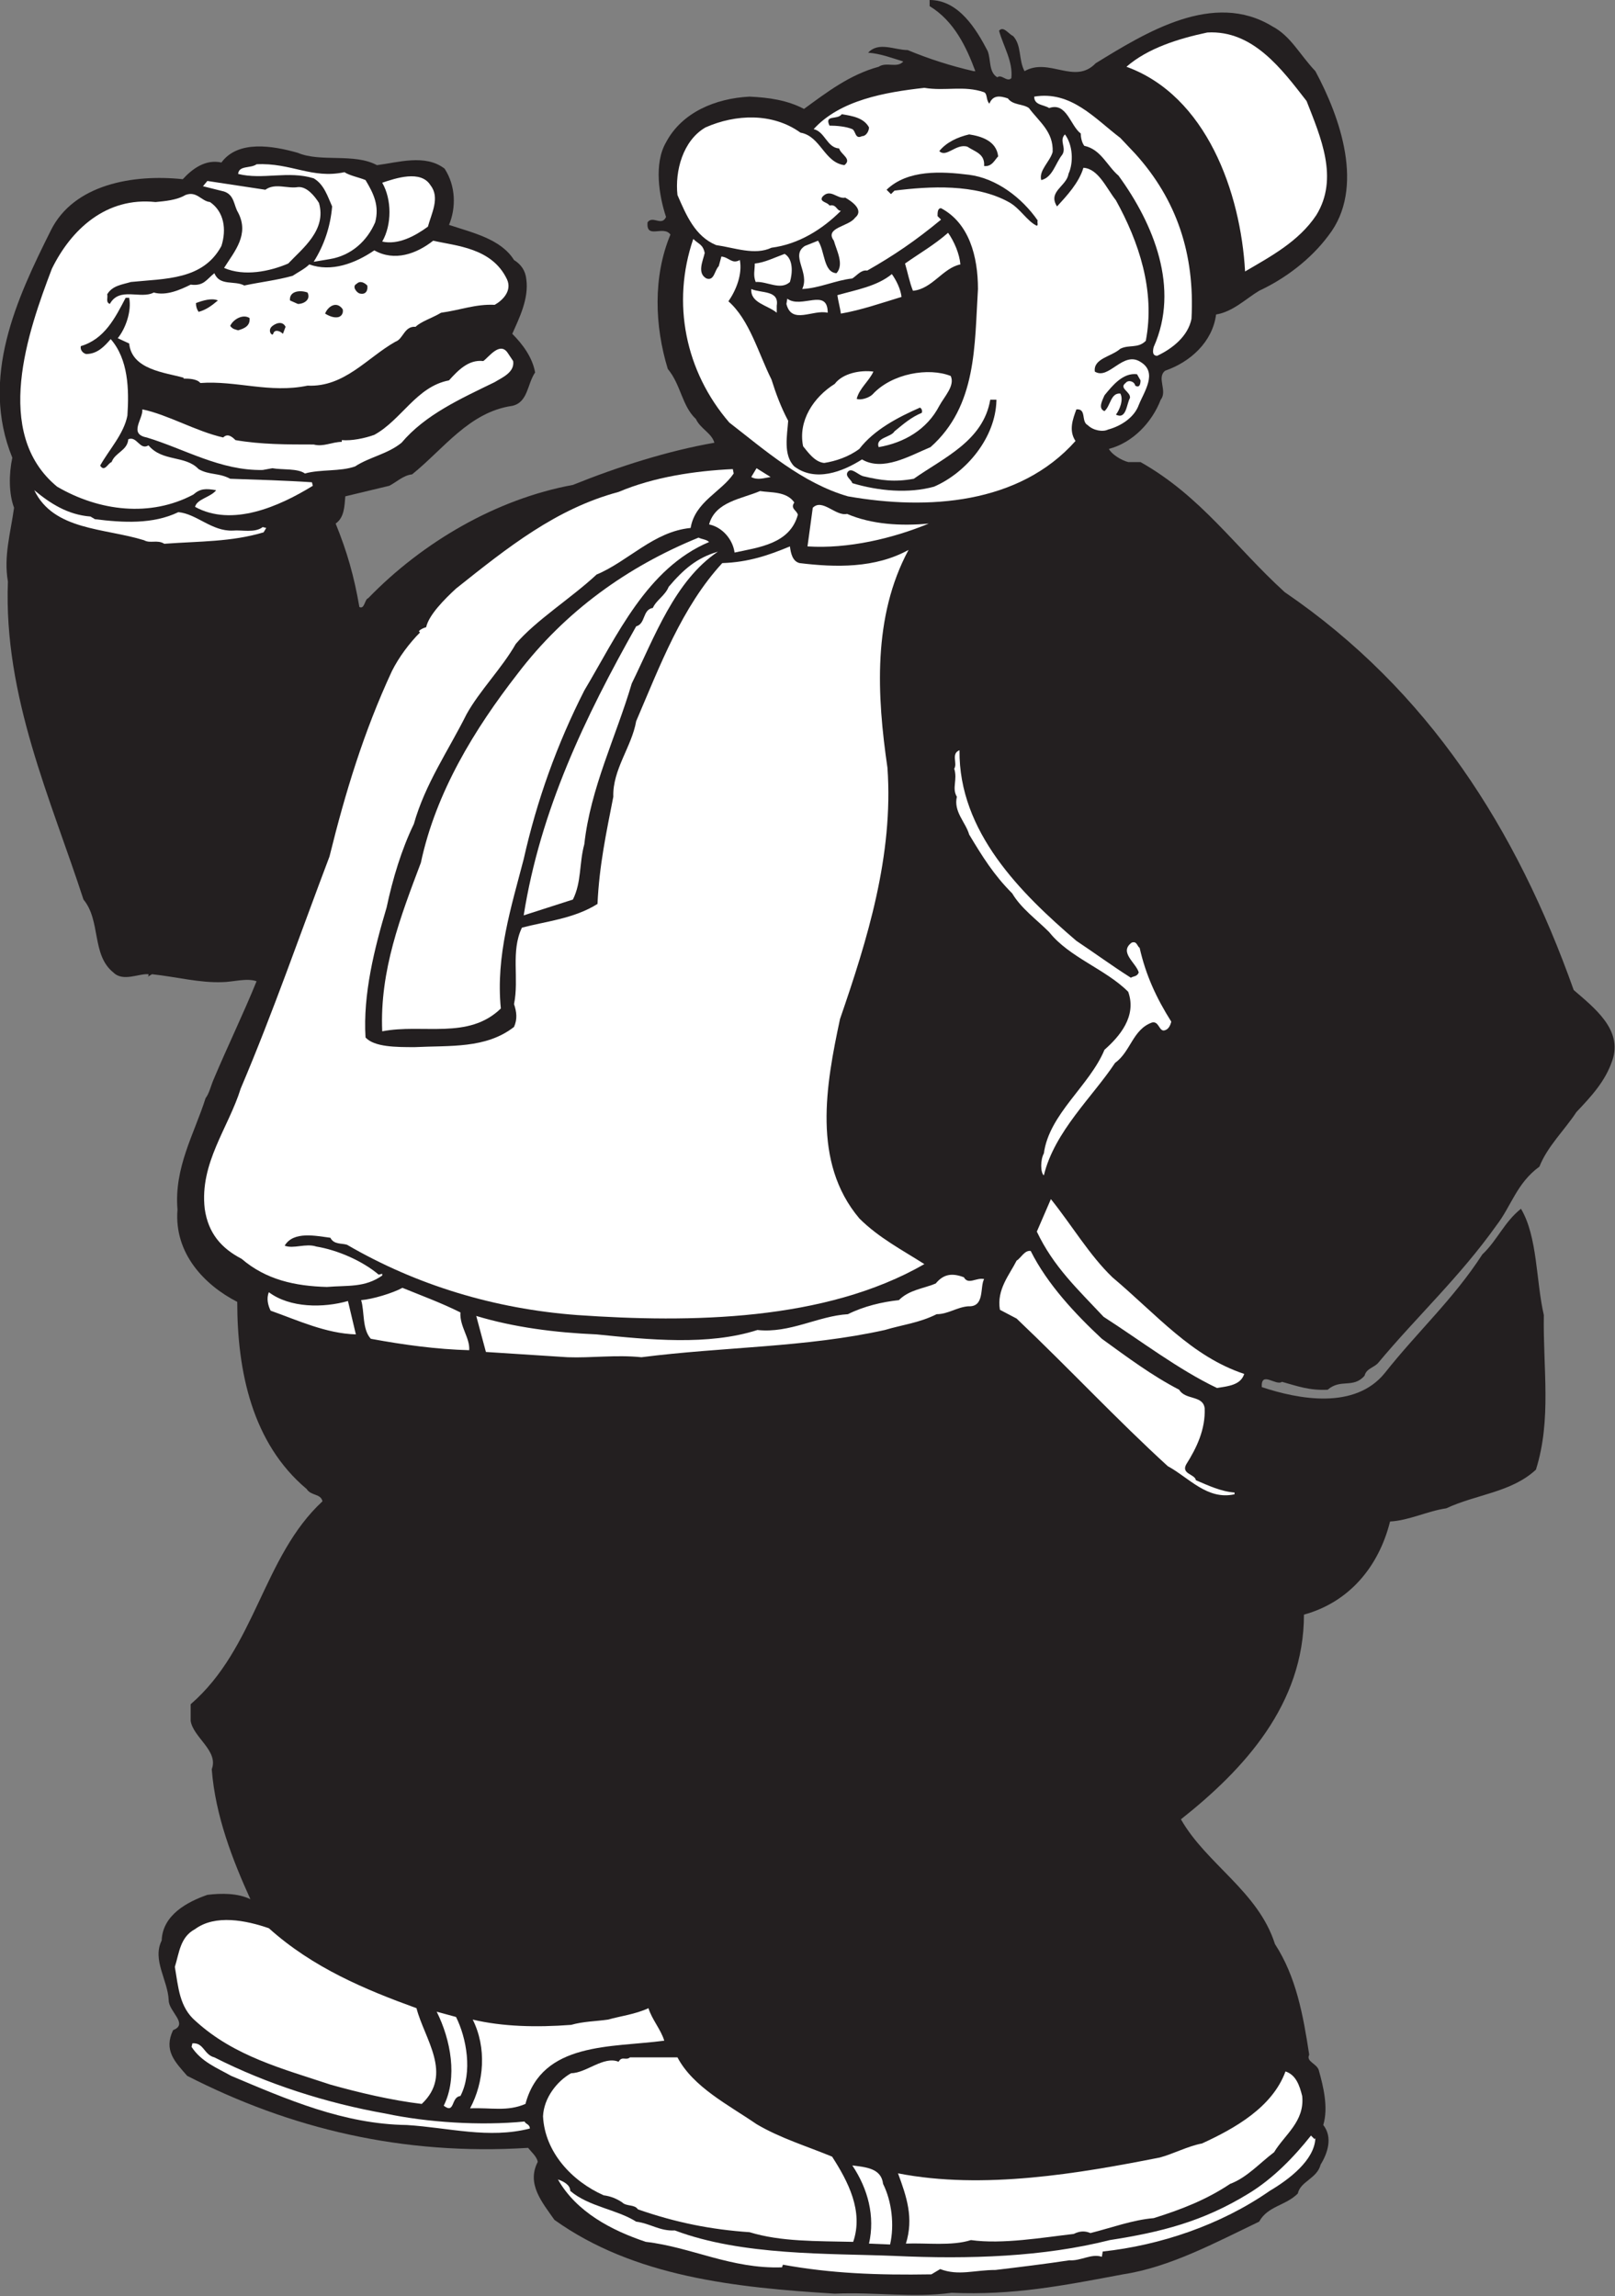<svg id="Layer_1" xmlns="http://www.w3.org/2000/svg" viewBox="0 0 183.8 261.4"><rect x="0" y="0" width="183.8" height="261.4" fill="#808080" stroke="none"/><style>.st0{fill:#231f20}.st1{fill:#fff}</style><path class="st0" d="M112.4 5.8c.4 1 .1 2.4 1.1 3 .5-.4 1.1.6 1.6.1.2-1.9-.9-3.6-1.4-5.4.5-.6 1.1.4 1.6.6 1 1.1.6 2.7 1.3 4 2.8-1.6 5.7 1.6 8.1-.9 5.7-3.5 13.4-8.3 20.1-4.2 2.1 1.1 3.1 3.2 4.9 5.1 2.8 5.2 5.7 13.3 1.5 18.7-2 2.7-4.9 4.9-7.9 6.3-1.5.9-3 2.4-4.9 2.7-.4 3.1-2.9 5.4-5.8 6.4-1 .8.3 2.3-.5 3.3-1 2.6-3.2 4.9-5.9 5.6.3.6 1.4 1.3 2.2 1.5h1.4c6.9 3.9 10.7 9.6 16.4 14.8 16.4 11.2 26.4 27 32.9 45.3 2.3 2 5.6 4.5 4.4 8-.8 2.4-2.4 4.1-4.1 5.9-1.3 2-3.3 3.9-4.2 6.2-2.6 1.9-3.2 4.5-4.9 6.7-4.2 5.9-9 10.3-13.5 15.7-.5.5-1.3.6-1.5 1.4-1.3 1.5-2.7.3-4.2 1.6-2.1.1-3.4-.4-5.2-.9-.7.5-2.4-1.3-2.3.6 4.2 1.4 10.6 2.6 14-1.6 3.8-4.8 7.8-8.4 11.1-13.5 1.7-1.6 2.5-3.7 4.4-5.2 1.9 3.2 1.7 8.2 2.6 12.1-.1 6.1.9 11.9-.9 17.6-2.8 2.6-6.8 2.8-10.2 4.4-2.1.3-4.3 1.4-6.4 1.5-1.3 5.2-4.7 9.2-9.8 10.6 0 10.2-6.8 17.6-14 23.3 2.9 5.1 8.8 8.2 10.7 14.2 2.4 3.7 3.2 8 3.9 12.6-.4.8.9 1 1.1 1.8.5 1.8 1.1 4.2.5 6.2 1.1 1.4.5 3.2-.3 4.5-.4 1.6-2.3 1.9-2.6 3.3-1.4 1.4-3.4 1.4-4.4 3.2-5 2.4-10.2 5.2-15.5 6-6.9 1.3-12.5 2.4-19.5 2.1-4.4.6-8.6-.1-13.3.1-11.3-.7-22.8-1.9-31.9-8.4-1.4-2-3.2-4.1-1.9-6.6-.1-.6-.7-1.1-1.1-1.6-14.3.9-27.1-2.2-38.8-8.2-1.4-1.6-2.7-2.9-1.6-5.2 1.8-.7-.5-2.1-.5-3.4-.1-2.3-1.9-4.6-.8-6.8.1-2.9 2.9-4.4 5.2-5.2 1.6-.2 3.5-.2 4.9.5-2-4.4-4-9.5-4.4-14.8.8-2.1-2.1-3.6-2.4-5.5V194c7.4-6.4 8.2-16.8 15-23.1-.2-.9-1.3-.6-1.8-1.4-6.2-5.2-7.9-13.4-7.9-21.3-3.7-1.9-7.2-5.5-6.8-10.5-.4-4.8 1.9-8.6 3.2-12.7.4-.5.6-1.4.9-2.1 1.6-3.8 3.4-7.5 4.9-11.2-1.1-.4-2.8.1-3.9.1-2.6.1-5.2-.6-8-.9l-.5.3c.1-.1.1-.1.1-.3-1.1-.1-2.9.9-4-.2-2.5-2-1.4-5.9-3.4-8.3C5.8 91 .4 79.3.9 66.2c-.5-2.9.3-5.5.7-8.4-.6-1.6-.6-3.8-.2-5.7-3.7-9.1.5-18.1 4.4-25.9 2.6-5.2 9.3-6.4 15-5.8 1.1-1.2 2.6-2.3 4.4-1.9 1.9-2.6 5.9-1.9 8.7-1.1 2.6 1.1 6.4 0 9 1.4 2.4-.3 5.5-1.3 7.7.4 1.3 2 1.3 4.5.5 6.4 2.7.9 5.9 1.6 7.4 4 .8.5 1.3 1.2 1.4 2.2.3 2.2-.8 4.4-1.6 6.2 1.2 1.2 2.3 2.7 2.6 4.4-.9 1.3-.8 3.4-2.6 3.8-4.9.7-7.8 4.9-11.4 7.8-1 .1-1.8.9-2.6 1.3l-5 1.2c-.1 1.1-.1 2.4-1.1 3.1 1.3 3.2 2.1 6 2.7 9.5.6.3.6-.9 1-1 6.2-6.4 14.6-11.3 23.3-12.9 5.2-2.1 10.9-3.9 16.1-4.8-.3-1.1-1.6-1.6-2.1-2.7-1.6-1.5-1.7-3.9-3.2-5.7-1.5-4.9-1.7-10.5.3-15.3-.8-1.1-2.8.6-2.6-1.4.6-.8 1.6.5 2.1-.6-.8-2.4-1.4-6.1 0-8.5 1.8-3.4 5.6-5 9.5-5.2 2.2.1 4.3.4 6.2 1.4 2.6-1.9 5.2-3.9 8.5-4.8.9-.6 2.1.2 2.8-.6-1.3-.4-2.6-.9-4-1 1.2-1.3 3-.3 4.5-.3 2.4 1 4.9 1.8 7.5 2.4h.2c-1-2.7-2.4-5.7-5.2-7.4V0c3.3 0 5.3 3.3 6.6 5.8z"/><path class="st1" d="M148.7 11.5c1.6 4.1 3.7 8.8 1.1 13-2 3-5.2 4.7-8.1 6.4-.5-9-4.4-20-13.5-23.3 2.4-2.1 5.9-3.2 9.2-3.9 5.2-.3 8.5 4.2 11.3 7.8zm-36.7-1c.4.2.2.9.6 1.3.4-1 1.2-.9 2.1-.6.6.8 1.7.6 2.4 1.1 1.2 1.6 2.8 2.7 2.7 5-.3 1.1-1.6 2.1-1.3 3.2 1.3-.3 1.6-1.9 2.4-2.9.5-.8-.4-1.6.3-2.3.9 1.2 1 3.2.4 4.5-.2 1.4-2.4 2-1.3 3.7 1.1-1.2 2.5-2.7 3-4.4 1.7.1 2.6 2.3 3.7 3.7 2.6 4.7 4.5 10.3 3.4 16-.9.9-1.9.4-2.9.9-1 .9-3.1 1.1-2.9 2.6 1.6 1 3.2-2.4 5.2-1.1 2 1.2.4 3.4-.2 4.9-.5 1.4-2 2.4-3.5 2.8-.6.3-1.7.1-2.3-.5-.8-.4-.1-1.9-1.3-1.8-.4 1.1-.9 2.4-.1 3.6-6.4 7.2-16.8 7.9-25.9 6.3C91.3 55 87 51.2 83 48.1c-5-5.8-6.6-13.6-4.1-20.9.6.6 1.1.6 1.3 1.6-.2.9-.9 2.3.2 2.9.9.3.9-.9 1.4-1.4l.3-1.1c.9.1 1.2.9 2.1.4.3 1.6-.4 3.4-1.3 4.7 2.4 2.1 3.4 5.9 4.9 8.9.5 1.6 1.1 3.2 1.9 4.7-.1 1.6-.6 3.9.7 5.2 2.4 1.8 5.5.6 7.7-.8 2.4 1.4 5.4-.4 7.8-1.4 5.3-4.7 5-11.6 5.4-18 0-3.7-1-7.5-4.2-9.2-.4 0-.4.5-.4.9l.4.4c-2.9 2.4-5.4 4.1-8.4 5.8-.7-.1-1.1.5-1.7.9-1.9.2-3.7 1.1-5.7 1.2.9-1.9-1.4-3.8.3-4.9l1.5-.6c.8 1.2.6 3.6 2.1 3.7.9-1 0-2.6-.3-3.7-1.1-1.5 1.7-1.6 2.4-2.6 1.1-.9-.4-1.9-1.1-2.3-.9.2-1.7-1.1-2.6-.1-.4.6.6.6.8 1 .8-.2.8.6 1.3.6-2.1 2.1-4.8 3.8-7.9 4.2-1.9.9-4.2 0-6.3-.3-2.4-1-3.4-3.4-4.4-5.7-.3-2.7.6-6.2 3.2-7.7 3.4-1.5 7.6-1.7 10.8.6 2.3.4 2.7 3.4 5 3.7.9-.7-.4-1.2-.6-1.9-1.4-.1-1.6-1.9-2.9-2.2 3-3.3 8.1-4.2 12.6-4.7 2.4.4 4.5-.3 6.8.5z"/><path class="st1" d="M129.2 17.5c4.7 5.2 6.8 11.4 6.4 18.8-.4 2-2.2 3.4-3.9 4.2-.6 0-.5-.6-.4-1 3-6.7 0-14-4-19.5-1.3-1.1-2-3-3.9-3.4-.3-.4-.4-1-.4-1.4-1.2-.9-1.6-3.6-3.6-2.9-.6-.4-1.7-.3-1.7-1.3 4.2-.7 6.9 2.5 9.8 4.7l1.7 1.8z"/><path class="st0" d="M98.9 14.5c0 .4-.3 1-.8 1-.8.4-.7-.6-1.1-.8-.7-.3-1.8-.4-2.6-.4-.6-1.3.9-.6 1.4-1.3 1.2.2 2.5.4 3.1 1.5zm14.7 3.3c-.4.4-.7 1.2-1.6 1.1.1-1.4-1-1.6-1.9-2.2-1.3-.4-2.4 1.3-3.2.5.8-1 2.1-1.6 3.4-1.9 1.3.2 3.1.7 3.3 2.5z"/><path class="st1" d="M39.2 19.6c.6.4 1.7.6 2.4.9.9 1.5 1.6 2.9 1.1 4.8-.9 2.1-2.7 3.8-5.2 4.2l-1.8.3c1.2-1.9 1.9-4 2.1-6.3-.5-1.1-.9-2.5-2.1-3.2-2.9-.9-5.8.2-8.6-.5.1-1 1.4-.6 2.1-1.1 3.9-.2 6.3 1.7 10 .9z"/><path class="st0" d="M118.1 25.1c-.1.2.1.5-.1.6-1.1-.5-1.9-2-3.2-2.7-3.8-2.1-9-1.8-13-1.3l-.4.4-.5-.5c2.4-2.3 6.2-2.1 9.4-1.7 3.1.4 6 2.6 7.8 5.2z"/><path class="st1" d="M49 21.1c1.1 1.4.1 3.2-.3 4.7-1.5 1.1-3.4 2.1-5.2 1.7 1.1-1.9 1.1-4.8 0-6.7 1.5-.5 4.4-1.5 5.5.3zm-18.8.5c1.1-.8 2.5-.1 3.7-.3 1-.1 1.9 1 2.4 1.8.9 3.1-1.9 5.2-3.5 6.9-2.1.9-5 1.5-7.3.5 1.2-1.9 2.9-3.8 1.6-6.3-.5-.8-.4-2-1.6-2.4l-2.4-.6.5-.6 6.6 1z"/><path class="st1" d="M23.9 23c1.6 1.1 1.9 3.1 1.3 5-2.1 3.9-6.4 3.7-10.3 4.1-1 .3-2.1.4-2.7 1.4.1.4-.2.9.3 1.1 1.1-2 3.5-.5 5-1.3 1.4.4 3-.3 4.2-.9 1.5.2 1.8-.6 2.7-1.3.6 1.5 2.3.8 3.4 1.4 1.9-.4 3.7-.6 5.5-1.1.6-.4 1.4-.8 1.9-1.3 2.5.9 5.2-.1 7.4-1.6 2.3 1.3 4.8.4 6.7-1.1 2.6.6 6.7.8 8.4 4.4.6 1.3-.5 2.4-1.4 2.9-2.2-.1-3.9.6-6.1.9-1 .6-2.3 1-2.9 1.6-1.3-.1-1.4 1.4-2.3 1.7-3.2 1.8-5.8 5.2-10 5-4.3.9-8.1-.6-12.2-.3-.4-.5-1.4-.5-1.9-.5V43c-2.1-.6-5.9-.9-6.2-3.9l-1.3-.6c.9-1.1 1.6-3.1 1.3-4.6h-.4c-1.2 2.3-2.4 4.7-5.1 5.5-.1.4.2.8.6.9 1.3 0 2.1-.9 2.8-1.7 2 2.3 2.1 5.7 1.9 8.7-.4 2.1-2.1 3.9-3.1 5.7.5.8.9-.3 1.3-.4.4-1.1 1.8-1.3 1.9-2.6 1-.4 1.3 1.3 2.3.7 1.6 1.9 4.2 1.1 5.7 2.7 1.2.7 2.3.4 3.6 1.1 2.9.1 6.4.2 9.3.4l.1.4c-3.9 2.4-9.2 4.7-13.4 2.4.2-.9 1.8-1.1 2.4-1.9-1.2-.2-1.8-.2-2.6.5-4.9 2.6-10.7 1.9-15.5-.9-7.4-6.1-3.3-17.7-.6-24.8 2.2-4.5 6.2-8.2 11.8-7.6 1-.1 2.4-.2 3.4-.8 1.3-.5 1.8.7 2.8.8zm85.4 7.1c-2 .4-3.2 2.8-5.4 3-.4-1-.6-2.1-.9-3.1 1.7-1.2 3.3-2.1 4.9-3.5.7 1 1.3 2.4 1.4 3.6zm-19.4 2c-1.1 1-2.6-.1-3.9 0-.3-.8-.1-1.3-.1-2.1 1.1-.1 2.3-.7 3.4-1.1 1 .6.9 2.2.6 3.2zm12.7 1.7c-2.3.7-4.6 1.5-6.9 1.9-.1-.7-.3-1.4-.4-2.1 2.1-.6 4.5-1 6.2-2.4.5.7 1 1.7 1.1 2.6z"/><path class="st0" d="M41.8 32.5c.1.6-.2 1.1-.9.9-.3-.1-.9-.8-.3-1.1.4-.4.9-.1 1.2.2z"/><path class="st1" d="M88.4 34.8v.8c-1.1-.9-3-1.1-2.9-2.7 1.1.5 3.2.1 2.9 1.9z"/><path class="st0" d="M35 33.3c.4.8-.4 1.3-1.1 1.3l-.9-.4c-.1-1.1 1.2-1.2 2-.9zm-10.2.9c-.7.6-1.4 1.1-2.2 1.3-.2-.3-.3-.6-.3-1 .8-.3 1.8-.6 2.5-.3z"/><path class="st1" d="M94.2 35.6c-1.7-.4-4.1 1.4-4.7-1l.1-.6c1.6 1.2 4.6-1.3 4.6 1.6z"/><path class="st0" d="M39 35.2c.1.4-.1.8-.5.9-.5.1-1-.1-1.5-.4.3-.8 1.3-1.5 2-.5zm-10.6 1c.1.9-.6 1.2-1.3 1.4-.3-.1-.6-.1-.9-.5.3-.7 1.4-1.4 2.2-.9zm4.1 1l-.3.8c-.4-.4-1-.5-1.1 0l-.1.1c-.3-.1-.4-.6-.1-.9.3-.3 1.2-.8 1.6 0z"/><path class="st1" d="M58.4 41.1c.2 1.3-1.3 1.9-2.1 2.4-3.9 1.9-7.9 3.7-10.6 6.9-1.6 1.3-3.6 1.6-5.3 2.7-1.7.6-3.9.3-5.7.8-.8-.6-2.6-.4-3.7-.6l-1.1.2c-4.8.1-8.9-2.4-13.2-3.7-2.1-.4-.4-2.1-.5-3.2 2.9.6 6.1 2.5 9.2 3.2.5-.5 1-.1 1.4.3 2.9.5 5.8.5 8.9.5 1.1.3 2.1-.3 3.2-.3v-.2c1.1.1 2.6-.2 3.7-.6 3.1-1.7 4.8-5.5 8.5-6.2 1-1.1 2.2-2.4 3.9-2.2.6-.4 1.9-2.3 2.8-.9l.6.9zm41 1.2c-.5 1.1-1.6 1.9-1.9 3.1.4.2 1.4-.1 1.8-.5 2.2-2.4 6.4-3.1 8.9-2.1.5 1.1-.7 2.3-1.3 3.4-1.4 2.7-4 4.2-6.9 4.7-.4-1.1 1.4-1.1 1.8-1.8 1.1-.9 1.9-1.6 3.1-2.1.1-.2 0-.5-.2-.6-2.5 1.1-5.2 2.5-6.9 4.7-1.2.9-2.7 1.4-4 1.6-1.1-.1-1.9-1.3-2.4-1.9-.6-2.9 1.2-5.6 3.6-7.1.9-1.2 2.9-1.6 4.4-1.4z"/><path class="st0" d="M129.8 43.3c0 .4-.1.9-.6.6-.1-.5-.8-.7-1.1-.3-.8.6.6 1 .5 1.7-.4.7-.4 2.5-1.6 1.9.4-.5.9-1.7.5-2.4-1.1-.1-1.1 1.4-1.8 2-.8-.3-.2-1.3 0-1.8.9-1.1 2.1-2.6 3.7-2.4l.4.7zm-16.4 2.3c-.1 4.2-3.4 8.2-7.1 9.8-2.9.8-6.3.5-9.3-.4-.1-.4-.9-.8-.5-1.3s1.1.3 1.7.5c2.1.5 3.6.7 5.8.3 3.4-2.4 7.9-4.3 8.7-9h.7z"/><path class="st1" d="M87.7 54.3c-.7.1-1.5.4-2.2 0l.6-1 1.6 1zm-4.2-.4c-1.4 2.1-4.4 3.2-4.9 6.2-4.2.4-7.1 3.8-10.7 5.3-2.9 2.7-6.9 5.2-9.2 7.9-1.6 2.8-4.1 5.3-5.6 8-2.1 4.2-4.7 7.9-6 12.5-1.4 2.9-2.4 6.2-3.1 9.5-1.4 4.7-2.7 9.9-2.4 14.8 1 1.1 3.5 1.1 5.6 1.1 4-.2 8.1.2 11.3-2.3.4-.9.3-1.7 0-2.6.6-2.9-.4-6 .9-8.7 2.6-.7 5.9-1 8.6-2.7.2-4.4 1-8.1 1.8-12.2-.1-3.1 2.1-5.7 2.6-8.6 2.7-6.3 5.2-13 9.8-18 3-.1 5.3-.9 7.7-1.9.1.8.3 1.7 1.1 1.9 4.1.5 8.6.6 12.4-1.5-4.1 7.6-3.6 16.6-2.4 24.8.7 10-2.3 19.6-5.4 28.6-1.6 7.5-3.2 16.3 2.2 22.7 2.2 2.2 4.9 3.6 7.4 5.2-11.3 6.5-26.6 6.7-39.5 5.8-9.4-.7-18.3-3.4-26.2-8-.6-.2-1.5 0-1.9-.8-1.6-.2-4.2-.8-5.2.9 1 .4 2.4-.3 3.6.1 2.4.4 5.2 1.6 7.1 3.2l.4-.1v.2c-2 1.4-3.9 1.1-6.3 1.3-3.6-.1-6.9-.8-9.7-3.2-2.3-1.2-3.8-2.9-4.2-5.7-.6-5.2 2.7-9.2 4.1-13.7 3.7-8.7 6.8-17.7 10.1-26.4 1.8-7.3 3.9-14.2 7.1-21.1.8-1.6 2-3.2 3.2-4.4l-.1-.1c-.1-.1.4-.4.8-.5.3-1.4 2.1-3.2 3.4-4.4 5.9-4.7 11.4-9.1 18.5-11 4-1.7 8.7-2.4 13-2.6l.1.5zm-73.2 4.9l.5.3c3.2.4 6.6.6 9.5-.8 2.1.2 3.8 2.2 6.2 2.1 1-.1 2.5.3 3.4-.4l.4.1-.3.5c-3.7 1.1-7.2 1-11.3 1.3-.8-.5-1.6 0-2.3-.4-4.5-1.4-10.3-1.1-12.5-5.7 1.8 1.5 3.8 2.8 6.4 3z"/><path class="st1" d="M90.4 57.2c-.5.7.3.9.4 1.4-.9 3.3-4.4 3.7-7.2 4.3-.2-1.5-1.4-2.9-2.9-3.2.7-2.6 3.7-2.9 5.8-3.8 1.2.2 3 0 3.9 1.3zm15.3 2.4c-4.1 1.7-9.2 2.9-13.8 2.6l.6-4.4c1.1-1.1 2.6 1 3.9.7 2.8 1.2 6.1 1.4 9.3 1.1zm-25 2.1c-7.1 3-10.5 10.7-14.2 16.9-3.1 6.1-5.4 12.5-6.9 19.2-1.4 5.4-3.2 11-2.6 17-3.7 3.6-8.9 1.7-13.5 2.6-.3-6.9 2.1-13.1 4.4-19.2 1.7-8 6.1-15.2 11-21.5 5.4-7.1 12.5-12.2 20.6-15.5.4.2.9.2 1.2.5z"/><path class="st1" d="M81.7 62.8c-4.9 3.3-7.2 9.7-9.8 15-1.8 6.1-4.7 11.9-5.4 18.3-.6 2.2-.3 4.3-1.3 6.3l-5.6 1.8c1.9-12 7-22.6 12.8-32.9 1.1-.3.7-1.9 1.9-2.1.4-.9 1.4-1.4 1.8-2.4 1.7-2 3.2-3.3 5.6-4zm40.8 44.3c2.1 1.4 4 2.8 6.2 4.2.3-.2.7-.1.9-.6-.3-1.1-2.3-2.3-.8-3.4.6-.2.6.4.9.6.7 3.1 1.9 5.7 3.6 8.4-.1.4-.3.9-.8 1-.6.1-.6-1.1-1.4-.9-2.2.8-2.4 3.3-4.2 4.6-2.5 3.8-6.9 7.8-8.1 12.8-.4-.3-.4-1.8 0-2.5.6-4.5 5.2-7.7 6.9-11.8 1.7-1.5 3.7-3.8 2.7-6.6-2.6-2.6-6.7-3.9-9-6.8-1.4-1.4-3.2-2.7-4.2-4.4-2.1-2.1-3.4-4.2-4.9-6.7-.4-1.4-1.8-2.6-1.4-4.3-.6-1 .1-1.9-.3-3.2.4-.6-.4-1.7.6-2.1-.1 9.3 7 16.3 13.3 21.7zm4.1 38.3c5.1 4.3 9 9 15 11-.4 1.3-1.9 1.4-3.1 1.6-4.4-2.1-8.7-5.4-12.9-8.1-3-3.2-5.7-5.7-7.6-9.7l1.6-3.7c2.4 3 4.4 6.4 7 8.9z"/><path class="st1" d="M117.3 142.4c1.9 3.8 5.1 7.2 8.1 10 2.9 2.1 5.7 4.2 8.8 5.8.7 1.2 2.7.6 2.9 2.1.1 2.4-.9 4.5-2.1 6.4-.6 1.1 1 1.1 1.1 1.8 1.4.6 2.9 1.3 4.4 1.4v.2c-3.1.7-5.2-1.9-7.6-3.2-5.8-5.3-11.1-11-17.2-16.8l-1.9-1c-.4-2.3 1.1-4 1.9-5.6.5-.3.9-1.2 1.6-1.1zm-5.3 3.2c-.5.9.1 3.2-1.8 3.1-1.3.1-2.3.9-3.6.9-2 1-3.9 1.2-5.9 1.8-9 2-18.3 1.9-27.7 3.1-2.9-.3-5.7.1-8.4 0l-9.3-.6-1.1-4.1c4.3 1.3 9 1.9 13.7 2.1 5.9.6 12.7 1.3 18.3-.5 3.7.4 6.9-1.6 10.3-1.8 1.8-.9 3.9-1.4 5.8-1.6 1.2-1.2 2.8-1.3 4.2-1.9.9-1.1 1.9-1.2 3.2-.7.5.9 1.4 0 2.3.2zm-59.6 3.8c-.1 1.6 1.1 2.9 1 4.3-3.7-.1-7.4-.6-11.2-1.3-1-1.1-.7-3.1-1.1-4.4 1.3-.1 3.6-.8 4.7-1.4 2.2.9 4.4 1.7 6.6 2.8zm-12.8-1.3l.9 3.8c-3.4-.1-6.6-1.6-9.7-2.7-.3-.6-.5-1.4-.2-2.1 2.4 1.8 6.2 1.8 9 1zm-9 71.4c5 4.5 11 7 16.8 9.1.9 3.5 4.2 7.5.6 10.9-3.4-.4-7.2-1.3-10.4-2.2-5.4-1.8-10.9-3.2-15.3-7.2-1.9-1.6-2-3.9-2.4-6.2.5-1.6.6-3.4 2.3-4.3 2.3-1.7 5.8-1 8.4-.1zm43.2 9.1c.4 1.3 1.4 2.4 1.8 3.7-6 .8-13.9.1-15.8 7.2-2.1.9-3.9.4-6.3.5 1.6-3 1.9-6.9.3-10.1 3.4.8 7.2.9 11.2.6 1.4-.4 2.8-.4 4.2-.6 1.4-.4 3.1-.6 4.6-1.3zm-21.9 1c1.2 2.4 1.9 6.3.5 9-1.1.1-.6 2.1-1.9 1.1 1.6-3.2.8-7.5-.8-10.7l2.2.6z"/><path class="st1" d="M24.4 234.2c5.9 3 12.7 5.2 19.5 6.4 4.7 1 10.8 1.4 15.8.9.1.3.6.3.6.8-4.7 1.2-9.2-.1-14-.4-7.2-.1-13.6-2.9-20-5.6-1.6-.9-3.4-1.6-4.5-3.3l.1-.4c1.3-.1 1.3 1.3 2.5 1.6zm52.7 0c1.8 3.4 5.8 5.4 9 7.6 2.7 1.6 5.7 2.5 8.6 3.7 1.8 2.8 3.6 6.2 2.4 9.7-4.2-.1-8.2 0-11.8-1.1-4.4-.3-8.4-1.1-12.7-2.6-.4-.6-1.3-.3-1.8-.8-.6-.4-1.3-.7-2.1-.8-3.6-1.6-6.7-4.9-6.9-9 .1-2.1 1.6-4 3.2-4.9 1.7 0 3.7-2 5.4-1.3.4-.7.8-.1 1.3-.5h5.4zm71.1 4.4c.3 2.9-2 4.4-3.2 6.4-1.6 1.2-3.1 2.9-5 3.6-2.7 1.8-5.5 2.9-8.7 3.9-2.4.2-4.8 1.1-7.2 1.7-.7-.3-1.3-.2-1.9.1-3.5.4-8.1 1.2-11.7.7-2.2.7-5.1.3-7.4.4.9-2.9.1-5.3-.9-8 9.7 1.9 20.7 0 29.8-1.8 1.5-.4 3.2-1.3 4.8-1.6 3.7-1.7 8-4.1 9.5-8.2 1.2.4 1.6 1.6 1.9 2.8z"/><path class="st1" d="M149.7 243.4c-.1 2.5-3 4.7-5.2 6-5.6 3.9-12.5 6.2-19 6.9l-.1.6c-1.2-.4-2.4.5-3.7.4-2.6.4-5.9.8-8.4 1.1-2.4 0-4.2.7-6.3-.1l-1 .6c-6.2.1-11.4-.1-16.9-1.1l-.1.3c-5.8.2-10.3-2.3-15.5-2.9-3.9-1.3-7.9-3.4-10-7.1.6.2 1.4.6 1.4 1.3 2.1 1.8 5.3 2.1 7.5 3.5 1.6.2 2.7 1.1 4.4 1 7.7 2.9 17.5 2.6 25 2.9 8.6.4 17 .1 24.5-1.8 5.8-.9 10.6-2.1 15.8-5.3 2.8-1.7 5.2-4.2 7.1-6.6l.4.4.1-.1z"/><path class="st1" d="M100.5 248.6c1 2 1.3 4.7.8 6.9l-2.4-.1c.7-3.1-.1-6.2-1.9-8.9 1.5.2 3.3.3 3.5 2.1z"/></svg>